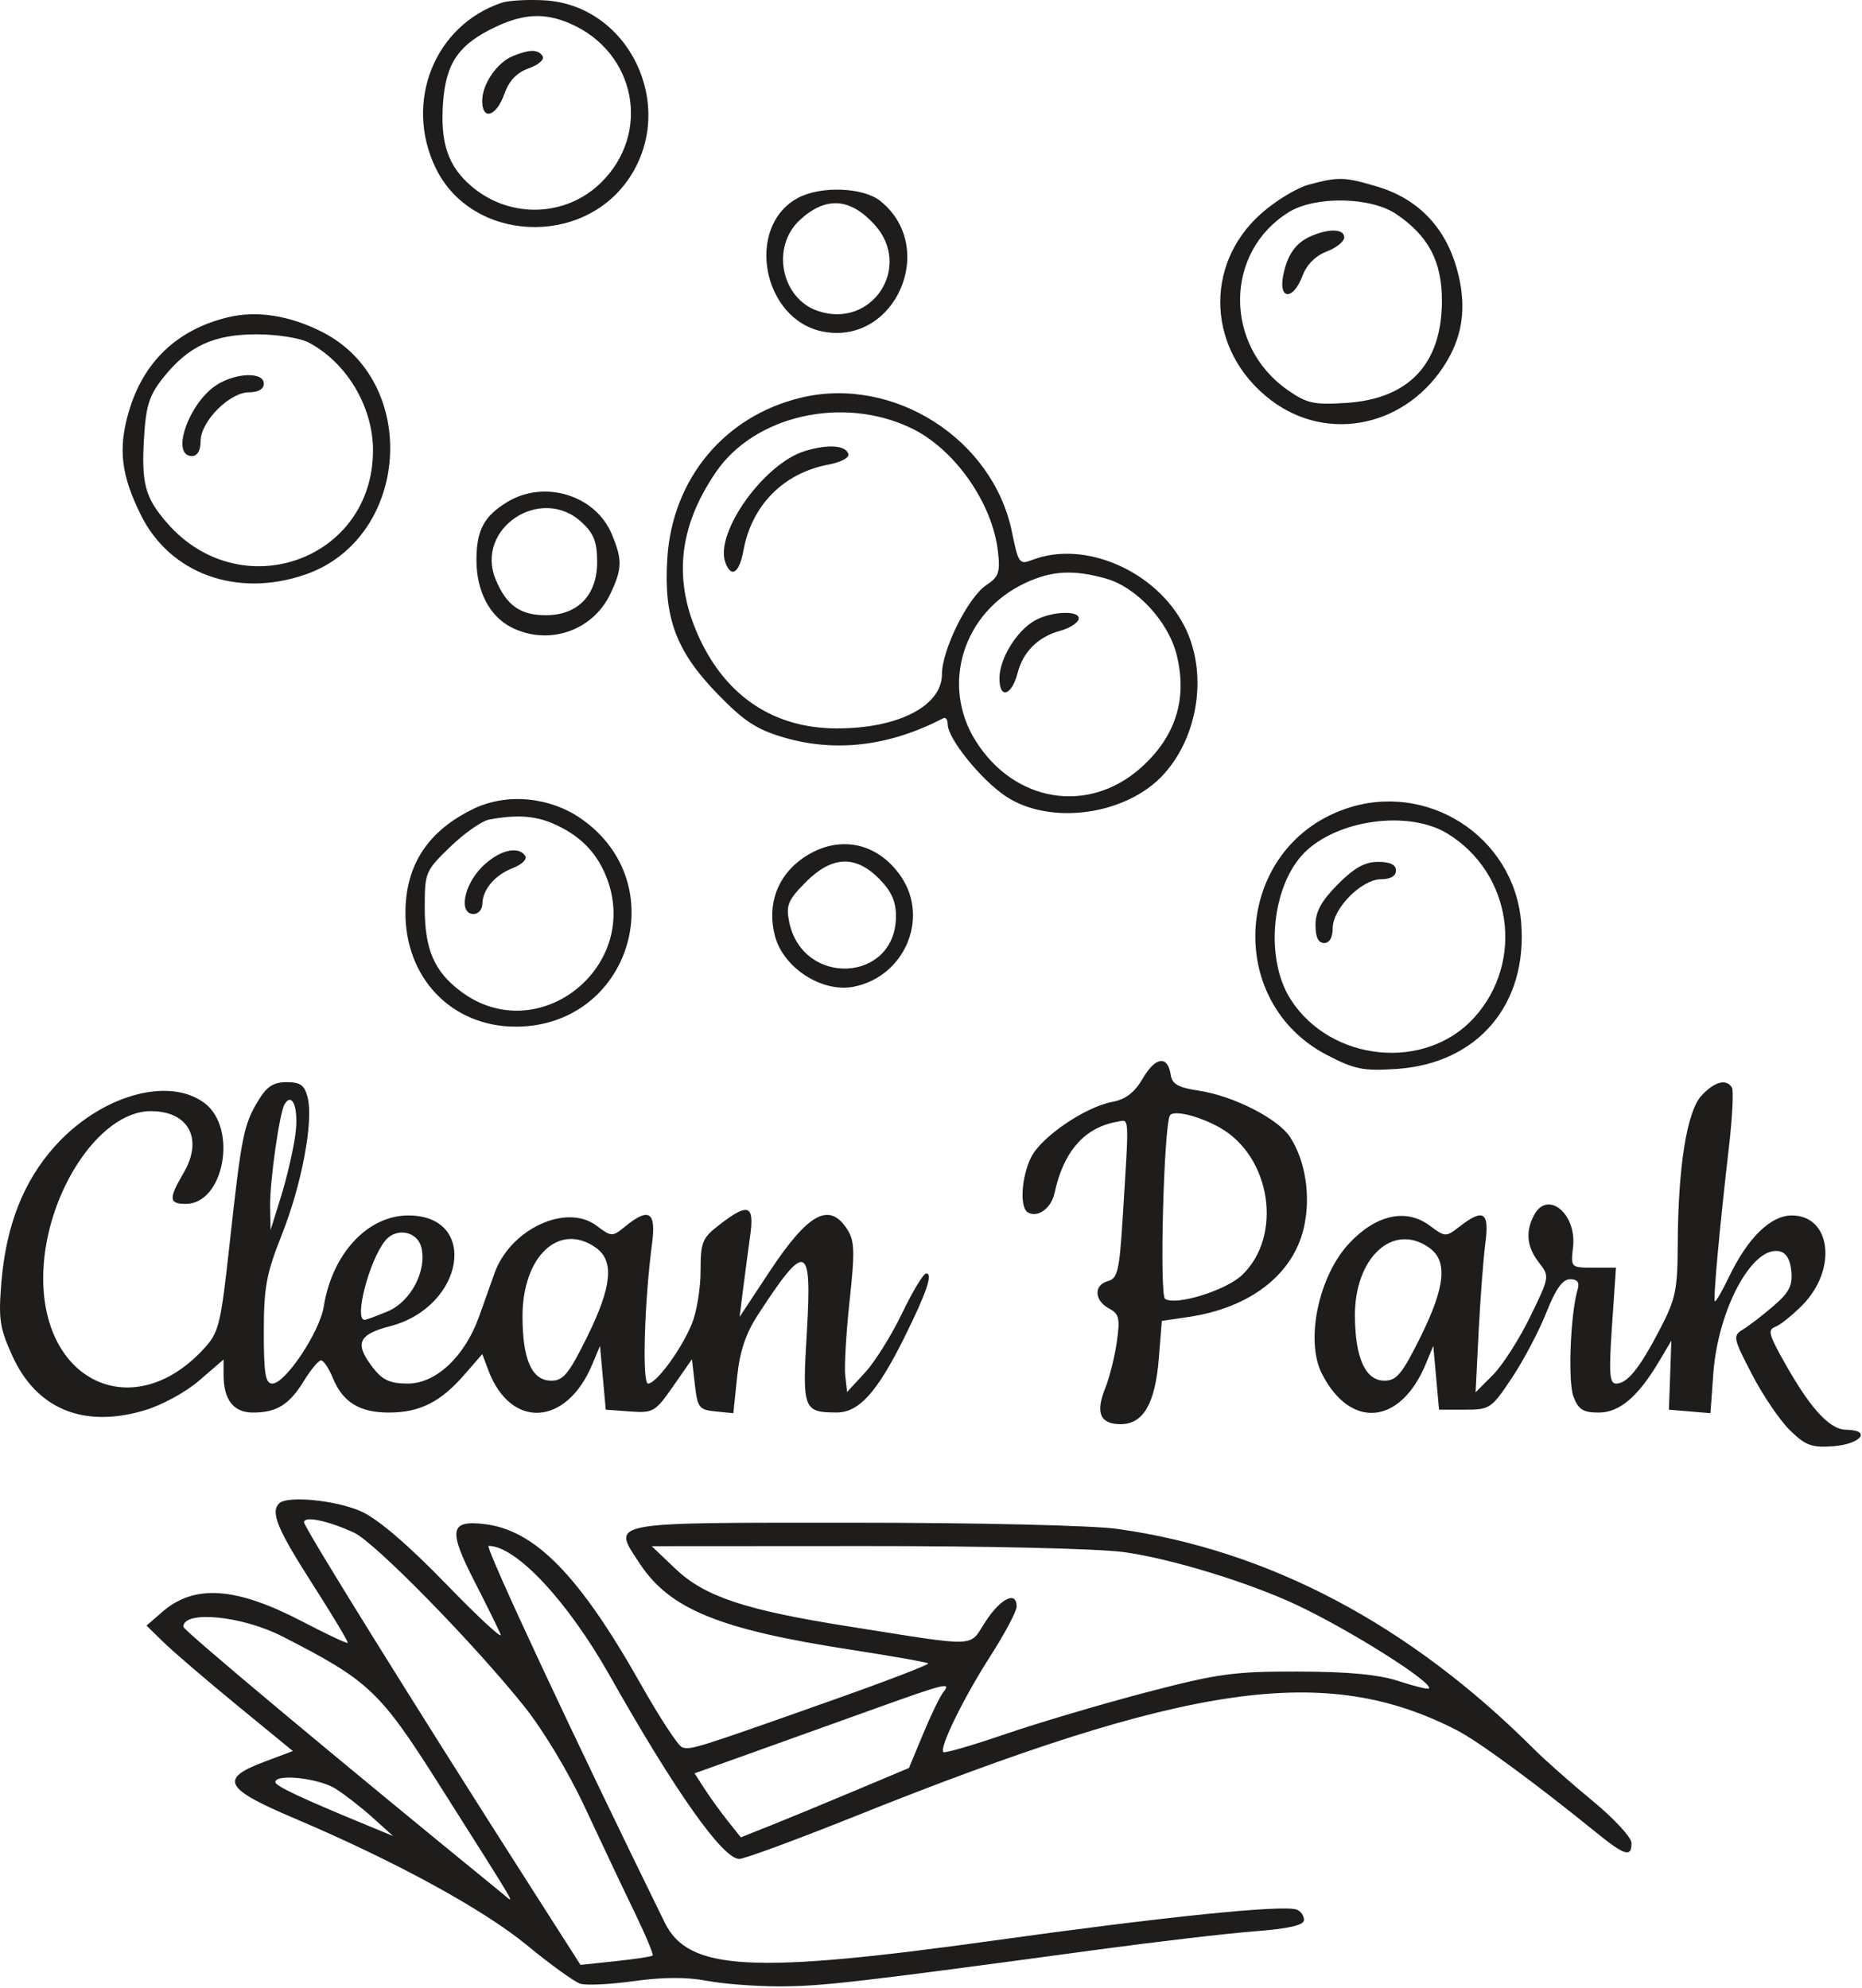 <?xml version="1.0" encoding="UTF-8"?> <svg xmlns="http://www.w3.org/2000/svg" width="59" height="63" viewBox="0 0 59 63" fill="none"> <g clip-path="url(#clip0_133_5)"> <path fill-rule="evenodd" clip-rule="evenodd" d="M15.897 0.087C13.771 0.802 12.798 3.228 13.801 5.315C14.937 7.679 18.489 7.852 19.957 5.614C21.456 3.329 19.92 0.157 17.243 0.01C16.713 -0.019 16.108 0.016 15.897 0.087ZM18.062 0.745C20.152 1.649 20.649 4.217 19.039 5.792C17.923 6.883 16.154 6.933 14.947 5.908C14.197 5.272 13.947 4.539 14.039 3.249C14.13 1.982 14.545 1.392 15.734 0.838C16.609 0.431 17.275 0.404 18.062 0.745ZM16.254 1.775C15.748 1.981 15.279 2.665 15.279 3.195C15.279 3.829 15.723 3.696 15.977 2.987C16.132 2.554 16.373 2.299 16.756 2.165C17.06 2.058 17.257 1.885 17.194 1.782C17.058 1.559 16.79 1.557 16.254 1.775ZM41.462 5.853C41.091 5.953 40.415 6.364 39.961 6.767C38.119 8.403 38.26 11.143 40.265 12.674C42.085 14.063 44.614 13.509 45.842 11.453C46.38 10.553 46.477 9.609 46.15 8.473C45.777 7.179 44.913 6.294 43.654 5.917C42.598 5.601 42.424 5.595 41.462 5.853ZM25.273 6.277C23.599 7.195 24.166 10.145 26.086 10.508C28.378 10.942 29.731 7.827 27.886 6.362C27.34 5.93 25.987 5.886 25.273 6.277ZM27.707 7.113C28.927 8.446 27.64 10.427 25.925 9.856C24.749 9.465 24.421 7.818 25.349 6.966C26.166 6.218 26.931 6.265 27.707 7.113ZM44.247 6.786C45.266 7.479 45.689 8.284 45.689 9.528C45.689 11.526 44.648 12.638 42.658 12.766C41.628 12.832 41.411 12.784 40.8 12.357C38.773 10.94 38.795 7.978 40.843 6.719C41.683 6.202 43.439 6.237 44.247 6.786ZM41.586 7.462C41.071 7.672 40.794 8.05 40.66 8.728C40.505 9.507 40.977 9.52 41.268 8.745C41.401 8.388 41.682 8.105 42.036 7.97C42.343 7.853 42.594 7.652 42.594 7.522C42.594 7.259 42.147 7.233 41.586 7.462ZM7.215 10.055C5.604 10.447 4.533 11.473 4.075 13.064C3.739 14.229 3.839 15.058 4.466 16.322C5.389 18.18 7.509 18.949 9.666 18.207C12.979 17.069 13.333 12.107 10.214 10.521C9.177 9.993 8.135 9.831 7.215 10.055ZM9.78 10.852C10.985 11.488 11.819 12.884 11.819 14.267C11.819 17.759 7.619 19.241 5.294 16.57C4.59 15.761 4.473 15.316 4.568 13.809C4.629 12.836 4.738 12.508 5.185 11.951C5.98 10.96 6.779 10.593 8.138 10.593C8.774 10.593 9.507 10.709 9.78 10.852ZM6.879 12.188C5.988 12.746 5.388 14.45 6.083 14.45C6.255 14.45 6.356 14.275 6.356 13.977C6.356 13.355 7.274 12.43 7.89 12.43C8.186 12.43 8.359 12.328 8.359 12.154C8.359 11.783 7.496 11.802 6.879 12.188ZM25.374 12.602C22.955 13.186 21.307 15.168 21.145 17.687C21.024 19.565 21.416 20.626 22.731 21.982C23.576 22.852 23.971 23.112 24.837 23.366C26.482 23.848 28.185 23.642 29.892 22.756C29.967 22.717 30.029 22.803 30.029 22.948C30.029 23.398 31.082 24.704 31.866 25.228C33.275 26.169 35.708 25.828 36.882 24.524C37.992 23.292 38.27 21.286 37.531 19.841C36.637 18.091 34.373 17.103 32.714 17.739C32.3 17.898 32.27 17.857 32.064 16.852C31.46 13.901 28.302 11.895 25.374 12.602ZM28.857 13.557C30.24 14.213 31.449 15.93 31.623 17.485C31.696 18.135 31.645 18.28 31.253 18.539C30.676 18.921 29.847 20.585 29.847 21.362C29.847 22.371 28.452 23.086 26.496 23.079C24.542 23.072 23.037 22.085 22.173 20.244C21.318 18.421 21.484 16.712 22.688 14.955C23.915 13.163 26.696 12.532 28.857 13.557ZM25.519 14.286C24.212 14.674 22.629 16.892 22.988 17.834C23.176 18.329 23.427 18.154 23.559 17.435C23.823 16 24.831 14.986 26.258 14.719C26.647 14.646 26.919 14.499 26.881 14.383C26.791 14.107 26.251 14.069 25.519 14.286ZM16.064 15.911C15.329 16.363 15.097 16.805 15.097 17.753C15.097 18.719 15.505 19.511 16.183 19.866C17.358 20.478 18.783 20.001 19.345 18.806C19.717 18.016 19.723 17.739 19.387 16.928C18.872 15.686 17.242 15.187 16.064 15.911ZM18.439 16.554C18.819 16.909 18.921 17.175 18.921 17.808C18.921 18.858 18.309 19.493 17.295 19.493C16.485 19.493 16.046 19.181 15.707 18.362C15.036 16.744 17.147 15.346 18.439 16.554ZM35.036 18.329C36.01 18.6 37.019 19.687 37.285 20.75C37.633 22.147 37.248 23.353 36.141 24.334C34.477 25.808 32.142 25.425 30.917 23.477C29.797 21.696 30.52 19.391 32.487 18.472C33.326 18.08 34.007 18.042 35.036 18.329ZM32.795 19.658C32.214 19.983 31.67 20.868 31.669 21.491C31.667 22.17 32.059 22.048 32.248 21.311C32.419 20.648 32.901 20.173 33.594 19.986C33.873 19.91 34.135 19.75 34.175 19.629C34.272 19.334 33.338 19.354 32.795 19.658ZM15.006 25.626C13.576 26.316 12.868 27.378 12.847 28.864C12.818 30.982 14.318 32.543 16.369 32.529C19.957 32.504 21.363 28.006 18.426 25.948C17.427 25.247 16.058 25.118 15.006 25.626ZM42.596 25.64C39.113 26.878 38.772 31.727 42.049 33.429C42.924 33.884 43.199 33.939 44.252 33.869C46.823 33.698 48.414 31.826 48.2 29.224C47.975 26.494 45.195 24.716 42.596 25.64ZM17.515 26.09C18.343 26.447 18.875 26.968 19.193 27.735C20.381 30.604 17.056 33.261 14.596 31.408C13.756 30.775 13.458 30.08 13.458 28.754C13.458 27.642 13.48 27.591 14.266 26.831C14.71 26.402 15.263 26.014 15.495 25.969C16.337 25.807 16.941 25.843 17.515 26.09ZM45.868 26.413C47.91 27.668 48.316 30.462 46.715 32.239C45.175 33.948 42.174 33.654 40.898 31.668C40.036 30.328 40.31 27.912 41.436 26.917C42.548 25.936 44.695 25.692 45.868 26.413ZM25.464 27.173C24.63 27.74 24.292 28.669 24.557 29.663C24.825 30.667 26.043 31.454 27.036 31.266C28.65 30.961 29.456 29.106 28.553 27.777C27.805 26.675 26.555 26.431 25.464 27.173ZM15.265 27.477C14.689 28.058 14.531 28.96 15.006 28.96C15.156 28.96 15.281 28.816 15.285 28.639C15.293 28.178 15.686 27.719 16.261 27.499C16.534 27.394 16.707 27.225 16.645 27.124C16.433 26.778 15.797 26.94 15.265 27.477ZM27.858 27.844C28.244 28.235 28.39 28.558 28.39 29.028C28.39 31.14 25.418 31.285 25.003 29.194C24.902 28.682 24.974 28.512 25.527 27.954C26.357 27.118 27.102 27.082 27.858 27.844ZM42.39 28.02C41.871 28.544 41.683 28.886 41.683 29.306C41.683 29.693 41.772 29.879 41.956 29.879C42.128 29.879 42.229 29.704 42.229 29.406C42.229 28.784 43.147 27.858 43.763 27.858C44.059 27.858 44.233 27.756 44.233 27.583C44.233 27.397 44.048 27.308 43.665 27.308C43.248 27.308 42.909 27.497 42.39 28.02ZM36.216 34.162C35.949 34.617 35.672 34.832 35.244 34.913C34.386 35.075 33.01 36.01 32.679 36.655C32.368 37.263 32.302 38.247 32.562 38.409C32.871 38.602 33.309 38.29 33.414 37.803C33.698 36.482 34.365 35.722 35.396 35.543C35.796 35.474 35.782 35.233 35.571 38.633C35.47 40.256 35.41 40.511 35.109 40.59C34.652 40.711 34.668 41.202 35.137 41.456C35.463 41.631 35.495 41.767 35.388 42.518C35.32 42.992 35.155 43.65 35.022 43.98C34.705 44.764 34.858 45.124 35.507 45.124C36.228 45.124 36.605 44.474 36.72 43.029L36.814 41.852L37.655 41.728C39.6 41.441 40.958 40.398 41.309 38.922C41.544 37.934 41.374 36.792 40.879 36.03C40.5 35.446 39.087 34.725 38 34.56C37.333 34.459 37.139 34.351 37.095 34.053C37.004 33.432 36.614 33.48 36.216 34.162ZM8.181 34.877C7.722 35.637 7.653 35.979 7.281 39.362C6.987 42.032 6.941 42.217 6.435 42.76C4.254 45.105 1.38 43.834 1.369 40.52C1.36 37.935 3.108 35.208 4.775 35.206C5.979 35.205 6.448 36.084 5.818 37.162C5.337 37.983 5.349 38.144 5.888 38.144C7.097 38.144 7.541 35.745 6.479 34.949C5.331 34.088 3.164 34.718 1.726 36.331C0.742 37.435 0.195 38.829 0.045 40.616C-0.053 41.793 -0.012 42.071 0.39 42.957C1.153 44.639 2.636 45.256 4.559 44.692C5.121 44.527 5.878 44.117 6.315 43.739L7.084 43.075V43.56C7.084 44.351 7.399 44.756 8.013 44.756C8.768 44.756 9.167 44.508 9.632 43.749C9.85 43.394 10.093 43.103 10.173 43.103C10.253 43.103 10.421 43.355 10.547 43.662C10.862 44.429 11.394 44.756 12.324 44.756C13.294 44.756 13.958 44.424 14.707 43.564L15.282 42.904L15.475 43.417C16.178 45.289 17.946 45.192 18.764 43.236L19.012 42.644L19.103 43.654L19.194 44.665L19.964 44.721C20.698 44.774 20.763 44.736 21.33 43.922L21.925 43.067L22.017 43.866C22.1 44.601 22.152 44.669 22.672 44.72L23.237 44.776L23.356 43.634C23.441 42.811 23.627 42.256 24.022 41.649C25.541 39.314 25.734 39.384 25.566 42.207C25.42 44.664 25.451 44.748 26.507 44.754C27.214 44.757 27.789 44.121 28.651 42.386C29.358 40.963 29.568 40.348 29.348 40.348C29.26 40.348 28.916 40.917 28.583 41.612C28.249 42.307 27.721 43.152 27.409 43.49L26.842 44.104L26.782 43.581C26.749 43.293 26.812 42.228 26.921 41.215C27.092 39.635 27.08 39.311 26.84 38.942C26.274 38.07 25.606 38.439 24.374 40.304L23.435 41.726L23.545 40.853C23.606 40.373 23.707 39.609 23.77 39.154C23.907 38.172 23.713 38.1 22.808 38.796C22.248 39.227 22.199 39.346 22.199 40.272C22.199 40.825 22.073 41.581 21.92 41.951C21.582 42.767 20.795 43.838 20.533 43.838C20.342 43.838 20.418 41.235 20.663 39.384C20.794 38.394 20.559 38.248 19.814 38.856C19.4 39.194 19.382 39.194 18.895 38.83C17.942 38.12 16.178 38.94 15.675 40.326C15.579 40.591 15.359 41.207 15.187 41.695C14.735 42.974 13.82 43.838 12.919 43.838C12.37 43.838 12.125 43.729 11.832 43.354C11.224 42.574 11.338 42.285 12.36 42.02C14.713 41.412 15.191 38.511 12.938 38.511C11.649 38.511 10.524 39.723 10.259 41.396C10.13 42.205 9.041 43.838 8.63 43.838C8.41 43.838 8.359 43.529 8.359 42.199C8.359 40.79 8.439 40.358 8.929 39.123C9.56 37.534 9.937 35.534 9.749 34.778C9.651 34.383 9.521 34.287 9.081 34.287C8.663 34.287 8.453 34.424 8.181 34.877ZM53.915 34.713C53.45 35.212 53.17 36.975 53.161 39.457C53.156 40.869 53.093 41.165 52.595 42.12C51.948 43.362 51.564 43.838 51.207 43.838C50.999 43.838 50.976 43.508 51.079 42.001L51.204 40.165H50.486C49.772 40.165 49.769 40.162 49.844 39.514C49.966 38.457 49.037 37.694 48.609 38.499C48.329 39.027 48.379 39.511 48.764 40.004C49.105 40.442 49.103 40.454 48.482 41.728C48.138 42.434 47.608 43.26 47.306 43.563L46.756 44.114L46.853 42.185C46.907 41.124 47.003 39.864 47.066 39.384C47.198 38.398 47.005 38.276 46.247 38.864C45.813 39.2 45.794 39.2 45.303 38.833C44.553 38.274 43.596 38.487 42.745 39.4C41.777 40.441 41.353 42.482 41.888 43.529C42.788 45.292 44.367 45.151 45.169 43.236L45.416 42.644L45.507 43.654L45.598 44.665H46.418C47.208 44.665 47.261 44.629 47.909 43.654C48.278 43.099 48.768 42.169 48.998 41.588C49.294 40.839 49.513 40.532 49.75 40.532C49.983 40.532 50.056 40.63 49.99 40.853C49.76 41.637 49.676 43.781 49.857 44.251C50.015 44.662 50.164 44.756 50.658 44.756C51.319 44.756 51.907 44.254 52.583 43.113L52.959 42.479L52.921 43.572L52.882 44.665L53.54 44.72L54.198 44.776L54.288 43.526C54.434 41.497 55.516 39.481 56.371 39.644C56.595 39.687 56.725 39.898 56.761 40.276C56.805 40.731 56.693 40.95 56.198 41.377C55.857 41.67 55.423 42.005 55.232 42.121C54.9 42.324 54.911 42.383 55.512 43.543C55.857 44.209 56.399 45.007 56.717 45.318C57.21 45.8 57.409 45.873 58.079 45.824C58.967 45.759 59.324 45.312 58.497 45.3C57.946 45.293 57.309 44.571 56.418 42.943C56.049 42.269 56.022 42.124 56.251 42.041C56.401 41.987 56.784 41.681 57.102 41.362C58.226 40.232 58.029 38.511 56.775 38.511C56.105 38.511 55.38 39.22 54.788 40.453C54.568 40.911 54.365 41.261 54.337 41.23C54.28 41.168 54.487 38.901 54.784 36.341C54.893 35.4 54.935 34.553 54.878 34.458C54.7 34.169 54.33 34.267 53.915 34.713ZM9.359 35.95C9.293 36.438 9.089 37.318 8.906 37.904L8.574 38.971L8.559 38.236C8.543 37.465 8.856 35.251 9.018 34.986C9.271 34.574 9.47 35.137 9.359 35.95ZM38.659 35.732C40.273 36.649 40.652 39.151 39.364 40.392C38.856 40.883 37.272 41.377 36.917 41.155C36.735 41.041 36.877 35.672 37.071 35.342C37.18 35.158 38.005 35.361 38.659 35.732ZM13.35 39.52C13.534 40.258 13.019 41.24 12.287 41.549C11.936 41.697 11.605 41.818 11.552 41.818C11.207 41.818 11.704 39.92 12.209 39.306C12.556 38.884 13.223 39.009 13.35 39.52ZM18.88 39.532C19.472 39.95 19.392 40.763 18.599 42.369C18.028 43.526 17.847 43.746 17.47 43.746C16.856 43.746 16.56 43.089 16.556 41.721C16.552 39.807 17.716 38.71 18.88 39.532ZM45.285 39.532C45.879 39.952 45.799 40.769 45.006 42.369C44.431 43.529 44.252 43.746 43.871 43.746C43.272 43.746 42.948 43.05 42.932 41.729C42.91 39.858 44.131 38.717 45.285 39.532ZM8.845 47.634C8.566 47.915 8.784 48.442 9.894 50.177C10.539 51.183 11.044 52.028 11.018 52.054C10.992 52.081 10.349 51.778 9.59 51.382C7.478 50.279 6.163 50.187 5.144 51.071L4.643 51.506L5.183 52.034C5.48 52.325 6.523 53.219 7.501 54.022L9.28 55.481L8.364 55.825C6.943 56.36 7.108 56.671 9.315 57.607C12.509 58.962 15.313 60.492 16.707 61.641C17.443 62.247 18.198 62.792 18.386 62.852C18.574 62.912 19.34 62.875 20.09 62.77C21 62.642 21.766 62.639 22.397 62.76C22.916 62.859 23.965 62.939 24.727 62.937C26.055 62.933 27.191 62.802 34.763 61.776C36.616 61.525 38.849 61.263 39.726 61.195C40.85 61.107 41.319 61 41.319 60.831C41.319 60.699 41.217 60.553 41.091 60.505C40.672 60.344 36.919 60.727 31.493 61.484C23.822 62.553 21.814 62.444 21.064 60.918C18.22 55.13 15.345 48.981 15.484 48.981C16.352 48.981 17.986 50.73 19.314 53.08C21.395 56.766 22.902 58.899 23.425 58.899C23.586 58.899 25.24 58.289 27.101 57.544C37.688 53.302 42.011 52.685 46.164 54.822C46.841 55.17 48.674 56.516 50.585 58.067C51.483 58.796 51.7 58.86 51.696 58.394C51.695 58.218 51.142 57.618 50.467 57.063C49.792 56.508 48.951 55.764 48.597 55.41C44.662 51.474 40.197 49.114 35.413 48.443C34.613 48.331 30.995 48.246 27.005 48.246C19.151 48.246 19.391 48.2 20.267 49.535C21.22 50.987 22.791 51.628 26.977 52.273C28.279 52.474 29.375 52.668 29.411 52.705C29.447 52.741 28.105 53.257 26.43 53.85C22.047 55.403 21.864 55.461 21.61 55.359C21.483 55.309 20.896 54.411 20.305 53.364C18.358 49.913 16.948 48.471 15.337 48.288C14.252 48.164 14.2 48.477 15.036 50.109C15.417 50.853 15.789 51.607 15.863 51.786C15.938 51.965 15.161 51.246 14.136 50.189C12.939 48.953 11.982 48.133 11.455 47.893C10.668 47.535 9.098 47.379 8.845 47.634ZM11.22 48.562C11.874 48.864 14.997 52.051 16.6 54.052C17.211 54.814 18.016 56.153 18.534 57.266C19.023 58.316 19.719 59.788 20.082 60.537C20.445 61.286 20.715 61.927 20.681 61.96C20.648 61.993 20.12 62.074 19.508 62.138L18.394 62.256L16.822 59.797C13.156 54.062 9.634 48.396 9.634 48.232C9.634 48.023 10.396 48.182 11.22 48.562ZM35.615 49.178C37.098 49.382 39.552 50.132 41.073 50.845C42.783 51.648 45.445 53.329 45.276 53.5C45.243 53.532 44.811 53.426 44.315 53.263C43.687 53.057 42.723 52.966 41.137 52.962C39.099 52.957 38.594 53.026 36.311 53.624C34.909 53.991 32.908 54.584 31.864 54.941C30.82 55.298 29.932 55.557 29.891 55.515C29.756 55.38 30.532 53.796 31.381 52.472C31.839 51.758 32.214 51.052 32.214 50.904C32.214 50.397 31.717 50.633 31.233 51.37C30.68 52.212 31.101 52.197 26.859 51.527C23.609 51.013 22.325 50.585 21.402 49.706L20.651 48.99L27.421 48.986C31.247 48.983 34.81 49.066 35.615 49.178ZM8.937 51.844C11.702 53.257 12.034 53.572 13.93 56.568C16.547 60.703 16.33 60.329 15.909 59.986C10.615 55.671 5.81 51.655 5.81 51.543C5.81 51.015 7.662 51.193 8.937 51.844ZM29.888 53.619C29.786 53.745 29.5 54.336 29.252 54.933L28.802 56.017L27.093 56.735C26.154 57.131 24.955 57.625 24.43 57.834L23.474 58.215L23.064 57.701C22.838 57.418 22.509 56.961 22.331 56.687L22.008 56.187L23.879 55.517C24.908 55.148 26.651 54.523 27.753 54.127C29.972 53.33 30.156 53.286 29.888 53.619ZM10.635 56.676C10.936 56.867 11.469 57.282 11.819 57.599L12.456 58.174L11.728 57.873C9.557 56.979 8.726 56.589 8.725 56.466C8.722 56.187 10.106 56.34 10.635 56.676Z" fill="#1F1D1B"></path> </g> <defs> <clipPath id="clip0_133_5"> <rect width="59" height="63" fill="white"></rect> </clipPath> </defs> </svg> 